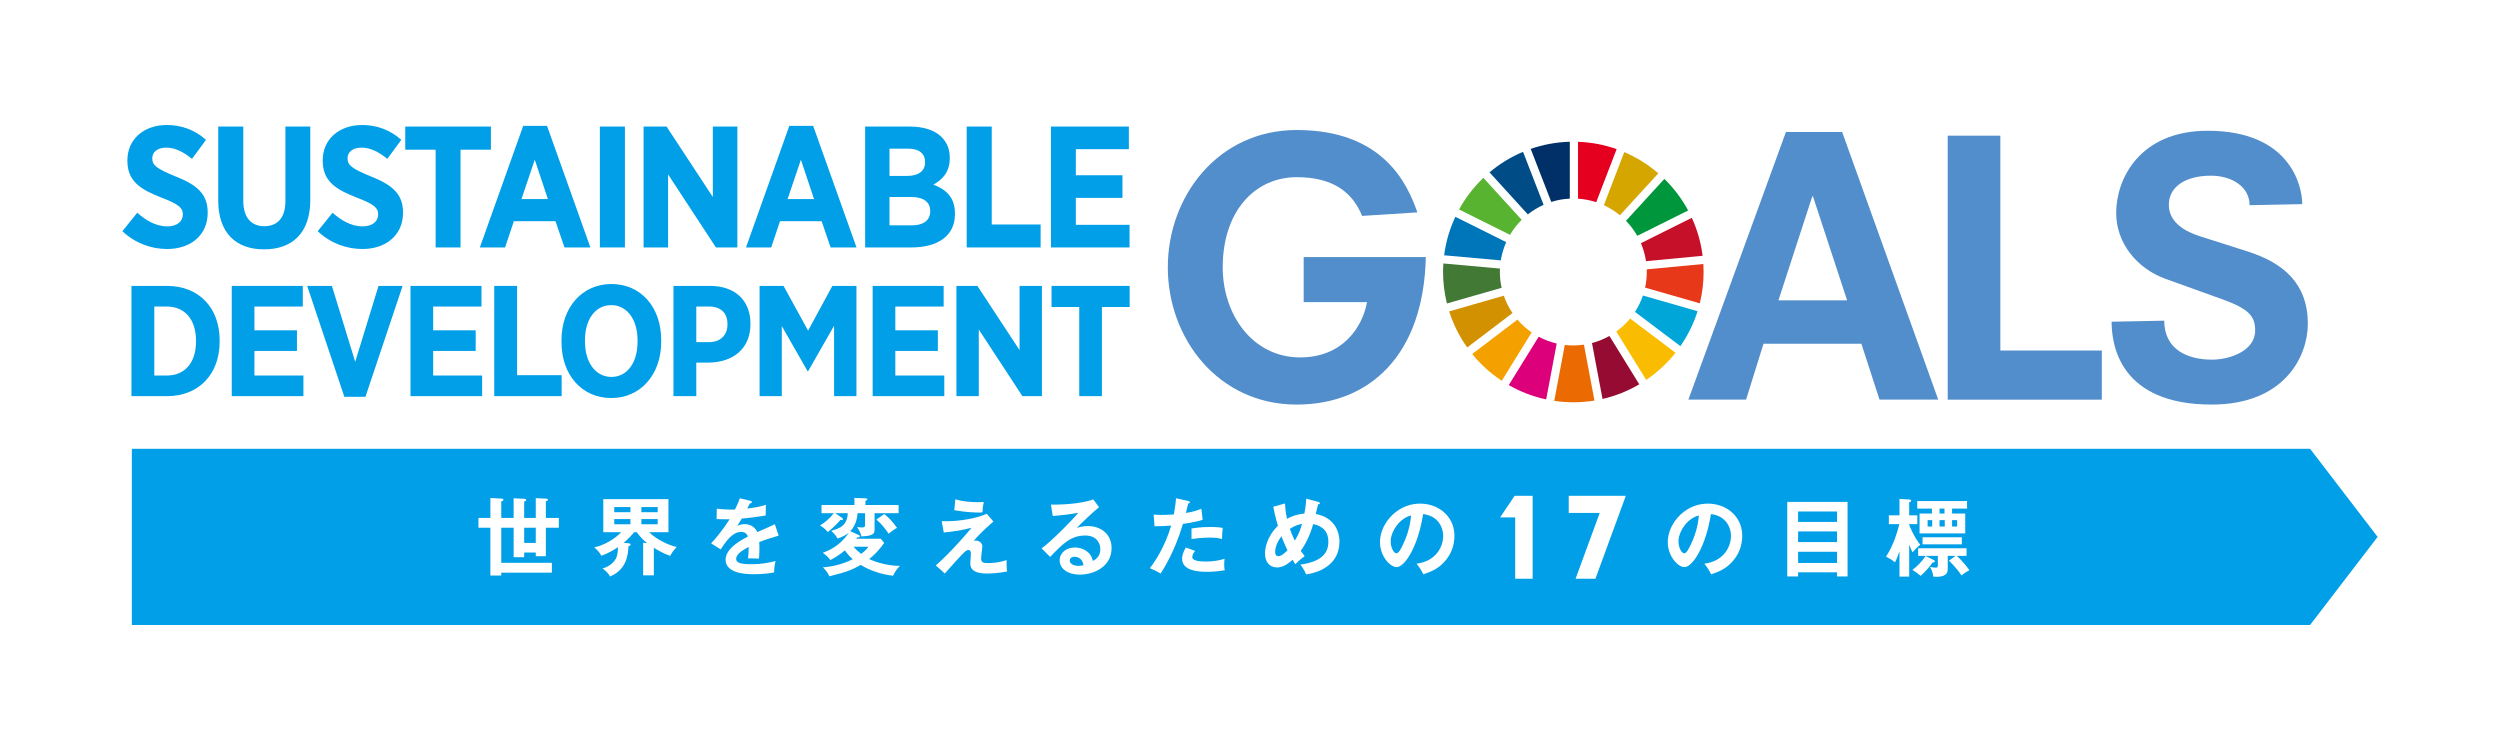 <?xml version="1.0" encoding="utf-8"?>
<!-- Generator: Adobe Illustrator 15.1.0, SVG Export Plug-In . SVG Version: 6.00 Build 0)  -->
<!DOCTYPE svg PUBLIC "-//W3C//DTD SVG 1.1//EN" "http://www.w3.org/Graphics/SVG/1.1/DTD/svg11.dtd">
<svg version="1.1" id="レイヤー_1" xmlns="http://www.w3.org/2000/svg" xmlns:xlink="http://www.w3.org/1999/xlink" x="0px"
	 y="0px" width="300px" height="90px" viewBox="0 -11.5 300 90" enable-background="new 0 -11.5 300 90" xml:space="preserve">
<rect y="-11.5" fill="#FFFFFF" width="300" height="90"/>
<g>
	<polygon fill="#009FE8" points="277.208,63.5 15.822,63.5 15.822,42.353 277.208,42.353 285.314,52.927 	"/>
	<polygon fill="#FFFFFF" points="181.823,57.948 183.918,57.948 183.918,47.995 181.754,47.995 180.016,50.586 181.823,50.586 	"/>
	<polygon fill="#FFFFFF" points="194.685,47.995 193.176,47.995 192.716,47.995 188.247,47.995 188.247,50.055 191.964,50.055 
		189.072,57.946 191.453,57.946 195.101,47.995 	"/>
	<path fill="#FFFFFF" d="M58.846,48.261l1.338,0.071c0.093,0,0.228,0.021,0.228,0.145c0,0.112-0.125,0.154-0.26,0.196v1.979h1.484
		v-2.359l1.265,0.062c0.104,0,0.248,0.044,0.248,0.167c0,0.071-0.052,0.104-0.248,0.165v1.966h1.391v-2.375l1.255,0.062
		c0.104,0,0.217,0.021,0.217,0.125c0,0.072-0.031,0.092-0.26,0.193v1.995h1.557v1.175h-1.557v3.42h-1.211v-0.44h-1.391v0.557h-1.265
		v-3.536h-1.484v4.208h6.073v1.186h-6.073v0.345h-1.306v-5.738h-1.431v-1.175h1.431L58.846,48.261L58.846,48.261z M64.292,51.827
		h-1.391v1.821h1.391V51.827z"/>
	<path fill="#FFFFFF" d="M78.464,57.543h-1.287v-3.911l0.488,0.049c-0.396-0.31-0.83-0.729-1.257-1.32h-0.31
		c-0.292,0.364-0.758,0.857-1.256,1.271l0.621,0.07c0.084,0.011,0.207,0.02,0.207,0.132c0,0.125-0.104,0.167-0.258,0.228
		c-0.031,0.805-0.126,2.761-2.211,3.617c-0.187-0.412-0.632-0.771-0.9-0.959c0.995-0.27,1.493-0.97,1.606-1.186
		c0.238-0.464,0.249-1.113,0.249-1.379c-0.467,0.318-1.11,0.71-1.991,1.041c-0.177-0.362-0.561-0.786-0.859-1.014
		c1.077-0.226,2.321-0.873,3.245-1.822h-2.156v-3.964h7.818v3.966h-2.323c0.976,0.972,2.582,1.639,3.32,1.772
		c-0.406,0.442-0.5,0.558-0.789,1.072c-0.8-0.269-1.639-0.77-1.96-0.969v3.306L78.464,57.543L78.464,57.543z M75.652,49.345h-1.939
		v0.618h1.939V49.345z M75.652,50.785h-1.939v0.63h1.939V50.785z M76.97,49.963h1.95v-0.618h-1.95V49.963z M76.97,51.415h1.95v-0.63
		h-1.95V51.415z"/>
	<path fill="#FFFFFF" d="M90.031,48.593c0.067,0.022,0.195,0.046,0.191,0.163c-0.001,0.092-0.113,0.151-0.24,0.157
		c-0.112,0.236-0.184,0.377-0.307,0.613c1.399-0.169,1.902-0.34,2.23-0.453l-0.02,1.282c-0.936,0.15-1.921,0.299-2.874,0.371
		c-0.123,0.216-0.355,0.583-0.529,0.879c0.416-0.221,0.848-0.212,0.938-0.208c0.154,0.004,1.048,0.042,1.461,0.953
		c0.704-0.307,1.686-0.735,2.101-0.946l0.462,1.372c-0.871,0.253-1.622,0.487-2.333,0.771c0.02,0.392,0.023,0.738,0.018,1.003
		c-0.009,0.438-0.037,0.736-0.05,0.989c-0.07,0-0.864-0.049-1.315-0.028c0.059-0.509,0.062-0.601,0.078-1.378
		c-1.082,0.566-1.494,0.996-1.504,1.428c-0.011,0.451,0.488,0.623,1.646,0.647c0.354,0.006,1.501,0.029,3.09-0.385
		c-0.139,0.517-0.176,0.989-0.186,1.367c-1.224,0.245-2.44,0.219-2.733,0.211c-0.552-0.01-3.122-0.066-3.085-1.776
		c0.031-1.393,2.074-2.43,2.68-2.738c-0.082-0.242-0.272-0.547-0.794-0.557c-0.764-0.018-1.502,0.558-2.468,2.1l-1.154-0.728
		c0.432-0.432,1.461-1.672,2.224-2.894c-0.482,0.008-0.776,0.012-1.568-0.017l0.027-1.252c0.224,0.022,0.812,0.097,1.576,0.114
		c0.354,0.009,0.501,0,0.6-0.01c0.061-0.116,0.397-0.771,0.589-1.35L90.031,48.593z"/>
	<path fill="#FFFFFF" d="M103.068,52.709c0.048,0.019,0.119,0.058,0.119,0.139c0,0.142-0.2,0.142-0.322,0.142
		c-0.029,0.048-0.089,0.118-0.131,0.158h2.955l0.413,0.501c-0.604,0.871-1.221,1.482-1.804,1.934
		c0.433,0.219,1.994,0.832,3.689,0.819c-0.414,0.451-0.587,0.694-0.817,1.185c-0.474-0.052-2.179-0.263-3.891-1.294
		c-0.979,0.571-1.733,0.871-3.76,1.362c-0.172-0.392-0.333-0.629-0.767-1.078c0.978-0.056,2.338-0.343,3.579-0.972
		c-0.545-0.47-0.786-0.833-0.938-1.062c-0.767,0.651-1.382,0.968-1.744,1.16c-0.333-0.431-0.474-0.533-0.919-0.861
		c0.717-0.282,2.036-0.791,3.126-2.413c-0.393,0.312-0.796,0.509-1.359,0.699c-0.062-0.139-0.183-0.4-0.747-0.93
		c1.108-0.32,1.896-0.63,1.985-2.113h-1.502l0.827,0.571c0.06,0.038,0.092,0.07,0.092,0.149c0,0.051-0.062,0.1-0.122,0.1
		c-0.041,0-0.1,0-0.172-0.019c-0.534,0.61-0.795,0.849-1.521,1.46c-0.335-0.432-0.797-0.709-0.938-0.791
		c0.423-0.259,1.048-0.682,1.653-1.471h-1.471v-0.981h3.951v-0.851l1.32,0.049c0.079,0,0.232,0.011,0.232,0.101
		c0,0.091-0.103,0.139-0.232,0.199v0.502h3.981v0.981h-2.883v1.942c0,0.481-0.092,0.79-1.592,0.842
		c-0.092-0.51-0.396-0.952-0.515-1.134c0.2,0.041,0.423,0.059,0.615,0.059c0.12,0,0.342-0.007,0.342-0.217v-1.492h-0.887
		c-0.051,0.438-0.141,1.402-0.876,2.161L103.068,52.709z M102.432,54.109c0.211,0.26,0.454,0.5,0.907,0.861
		c0.585-0.44,0.766-0.71,0.867-0.861H102.432z M106.112,50.186c0.584,0.45,1.017,0.93,1.531,1.662c-0.162,0.08-0.465,0.23-0.998,0.7
		c-0.533-0.754-0.836-1.142-1.481-1.702L106.112,50.186z"/>
	<path fill="#FFFFFF" d="M119.215,51.086c-0.254,0.211-1.522,1.293-2.38,2.322c0.092-0.028,0.123-0.039,0.243-0.039
		c0.484,0,0.806,0.361,0.806,0.71c0,0.22-0.151,1.172-0.151,1.371c0,0.551,0.243,0.621,0.808,0.621c0.19,0,1.26,0,2.248-0.37
		c-0.011,0.321,0.01,1.012,0.051,1.382c-1.009,0.192-1.944,0.24-2.419,0.24c-1.946,0-1.986-0.843-1.986-1.292
		c0-0.171,0.07-0.892,0.07-1.041c0-0.16,0-0.49-0.302-0.49c-0.221,0-0.413,0.19-0.847,0.633c-0.433,0.438-1.007,1.091-1.975,2.19
		l-1.079-0.97c1.955-1.753,3.608-3.714,4.293-4.526c-1.038,0.282-2.419,0.501-3.345,0.571l-0.243-1.354
		c2.349,0.069,4.486-0.449,5.393-0.9L119.215,51.086z M114.638,48.421c0.907,0.263,1.833,0.341,2.781,0.341
		c0.294,0,0.434-0.009,0.635-0.02c-0.101,0.423-0.15,0.83-0.16,1.242c-0.11,0.01-0.233,0.021-0.413,0.021
		c-0.274,0-1.533-0.013-2.966-0.281L114.638,48.421z"/>
	<path fill="#FFFFFF" d="M131.887,49.364c-0.615,0.471-2.29,2.07-2.672,2.489c0.262-0.083,0.687-0.227,1.322-0.227
		c1.49,0,2.852,0.89,2.852,2.652c0,2.231-2.139,3.174-3.78,3.174c-1.552,0-2.45-0.747-2.45-1.72c0-0.881,0.788-1.534,1.834-1.534
		c0.766,0,1.916,0.406,2.147,1.615c0.897-0.42,0.897-1.217,0.897-1.422c0-0.59-0.344-1.63-1.813-1.63
		c-1.765,0-2.781,1.077-4.204,2.572l-1.029-1.026c1.078-0.757,3.822-3.511,4.396-4.277c-0.877,0.194-2.41,0.338-3.055,0.393
		l-0.221-1.374c0.755,0.032,3.536-0.03,5.08-0.625L131.887,49.364z M128.923,55.313c-0.374,0-0.555,0.226-0.555,0.461
		c0,0.41,0.555,0.637,1.049,0.637c0.262,0,0.484-0.053,0.604-0.083C129.93,55.691,129.508,55.313,128.923,55.313"/>
	<path fill="#FFFFFF" d="M142.6,48.623c0.14,0.031,0.189,0.072,0.189,0.143c0,0.02,0,0.13-0.2,0.149
		c-0.049,0.18-0.242,0.981-0.282,1.142c0.999-0.16,1.443-0.342,1.856-0.51l0.161,1.333c-0.536,0.16-1.069,0.301-2.369,0.491
		c-0.969,3.273-2.29,5.354-2.682,5.957c-0.414-0.261-0.585-0.331-1.293-0.65c0.548-0.66,1.827-2.585,2.562-5.107
		c-0.615,0.062-1.048,0.062-1.994,0.08l-0.112-1.401c0.252,0.019,0.564,0.042,0.988,0.042c0.192,0,0.755,0,1.441-0.063
		c0.162-0.899,0.222-1.439,0.264-1.94L142.6,48.623z M143.416,54.613c-0.181,0.207-0.342,0.459-0.342,0.739
		c0,0.531,1.229,0.531,1.693,0.531c0.756,0,1.464-0.11,2.187-0.331c-0.029,0.17-0.051,0.393-0.051,0.68
		c0,0.322,0.031,0.532,0.062,0.7c-0.907,0.152-1.634,0.185-2.107,0.185c-0.947,0-3.006-0.082-3.006-1.574
		c0-0.41,0.122-0.751,0.445-1.342L143.416,54.613z M142.982,51.919c0.998-0.182,2.005-0.182,2.258-0.182
		c0.867,0,1.281,0.07,1.491,0.11c-0.05,0.401-0.08,0.729-0.09,1.322c-0.323-0.07-0.716-0.16-1.482-0.16
		c-0.807,0-1.834,0.13-2.178,0.169L142.982,51.919L142.982,51.919L142.982,51.919z"/>
	<path fill="#FFFFFF" d="M154.198,48.917c0.026,0.407,0.051,0.981,0.245,1.847c0.793-0.458,1.561-0.586,2.079-0.635
		c0.08-0.406,0.203-1.077,0.223-1.791l1.45,0.39c0.081,0.024,0.188,0.067,0.188,0.159c-0.006,0.145-0.167,0.13-0.213,0.129
		l-0.28,1.168c2.027,0.356,2.892,1.875,2.842,3.45c-0.084,2.81-2.681,3.611-3.995,3.796c-0.255-0.588-0.448-0.859-0.699-1.174
		c2.522-0.365,3.327-1.324,3.363-2.663c0.055-1.81-1.379-2.107-1.82-2.201c-0.371,1.371-0.994,2.539-1.496,3.208
		c0.222,0.314,0.339,0.461,0.477,0.639c-0.454,0.322-0.705,0.543-1.131,0.966c-0.132-0.215-0.163-0.259-0.317-0.529
		c-0.696,0.604-1.238,0.936-1.922,0.917c-0.857-0.026-1.424-0.688-1.39-1.75c0.01-0.43,0.144-1.874,1.548-3.249
		c-0.058-0.185-0.331-1.081-0.557-2.287L154.198,48.917z M153.779,52.851c-0.67,0.828-0.755,1.653-0.76,1.839
		c-0.005,0.11-0.017,0.541,0.375,0.555c0.423,0.012,0.956-0.566,1.103-0.716C154.382,54.301,154.134,53.801,153.779,52.851
		 M154.783,51.96c0.272,0.765,0.497,1.222,0.595,1.418c0.529-0.865,0.674-1.37,0.866-2.011
		C155.857,51.449,155.473,51.52,154.783,51.96"/>
	<path fill="#FFFFFF" d="M169.989,56.144c2.4-0.319,3.124-2.077,3.188-3.146c0.071-1.18-0.601-2.609-2.405-2.806
		c-0.57,3.777-2.183,6.423-3.222,6.363c-0.776-0.046-2.058-1.408-1.946-3.231c0.13-2.167,2.224-4.552,5.091-4.382
		c2.144,0.127,3.977,1.707,3.83,4.137c-0.09,1.52-0.823,2.465-1.371,3.018c-0.732,0.744-1.588,1.063-2.352,1.317
		C170.529,56.881,170.355,56.606,169.989,56.144 M166.888,53.308c-0.052,0.865,0.358,1.571,0.674,1.591
		c0.287,0.018,0.611-0.657,0.798-1.056c0.818-1.702,0.921-3.022,0.969-3.489C167.933,50.702,166.953,52.228,166.888,53.308"/>
	<path fill="#FFFFFF" d="M204.524,56.144c2.402-0.319,3.124-2.077,3.188-3.146c0.071-1.18-0.601-2.609-2.404-2.806
		c-0.573,3.777-2.187,6.423-3.221,6.363c-0.774-0.046-2.057-1.408-1.948-3.231c0.132-2.168,2.223-4.552,5.092-4.382
		c2.145,0.127,3.978,1.707,3.831,4.137c-0.092,1.52-0.824,2.465-1.372,3.018c-0.732,0.744-1.589,1.063-2.353,1.317
		C205.064,56.881,204.891,56.606,204.524,56.144 M201.425,53.308c-0.053,0.865,0.357,1.571,0.672,1.591
		c0.289,0.018,0.613-0.657,0.799-1.056c0.82-1.702,0.923-3.022,0.968-3.489C202.469,50.702,201.489,52.228,201.425,53.308"/>
	<path fill="#FFFFFF" d="M215.772,57.177v0.497h-1.3v-8.946h7.236v8.946h-1.262v-0.497H215.772z M220.445,49.879h-4.673v1.252h4.673
		V49.879z M220.445,52.27h-4.673v1.28h4.673V52.27z M220.445,54.712h-4.673v1.344h4.673V54.712z"/>
	<path fill="#FFFFFF" d="M229.098,57.694h-1.159v-3.051c-0.297,0.882-0.429,1.129-0.542,1.34c-0.348-0.294-0.624-0.458-1.077-0.692
		c0.903-1.295,1.427-3.195,1.601-3.896h-1.26v-1.059h1.278v-1.965l1.223,0.07c0.112,0.011,0.184,0.061,0.184,0.132
		c0,0.102-0.081,0.143-0.243,0.205v1.559h0.974v1.06h-0.974v0.09c0.542,1.334,1.026,2.006,1.331,2.383
		c-0.378,0.285-0.841,0.796-0.931,0.906c-0.122-0.245-0.214-0.416-0.4-0.937v3.856h-0.004V57.694z M232.047,55.699
		c0.052,0.03,0.136,0.082,0.136,0.164c0,0.08-0.093,0.144-0.258,0.12c-0.491,0.673-0.828,1.05-1.445,1.62
		c-0.276-0.244-0.664-0.521-0.994-0.715c0.521-0.366,1.209-1.077,1.588-1.668L232.047,55.699z M234.25,50.121h1.578v2.383h-5.48
		v-2.383h1.485v-0.588h-1.762v-0.907h5.975v0.907h-1.796V50.121z M234.673,55.201h-0.944v1.558c0,0.347-0.061,0.959-1.333,0.959
		c-0.154,0-0.257-0.014-0.397-0.021c-0.084-0.631-0.299-0.997-0.399-1.173c0.357,0.074,0.573,0.096,0.685,0.096
		c0.205,0,0.257-0.062,0.257-0.317v-1.1h-2.366v-0.915h5.809v0.915h-1.168c0.646,0.581,1.158,1.24,1.518,1.72
		c-0.421,0.202-0.902,0.579-0.963,0.63c-0.513-0.825-1.343-1.629-1.498-1.78L234.673,55.201z M235.42,53.816h-4.715v-0.846h4.715
		V53.816z M231.862,50.916h-0.551v0.768h0.551V50.916z M233.34,49.532h-0.595v0.589h0.595V49.532z M232.745,51.682h0.626v-0.766
		h-0.626V51.682z M234.25,51.682h0.606v-0.766h-0.606V51.682z"/>
	<path fill="#009FE8" d="M15.774,22.809h4.271c3.837,0,6.313,2.645,6.313,6.521v0.169c0,3.874-2.476,6.539-6.313,6.539h-4.271
		V22.809z M18.515,25.284v8.277h1.511c2.079,0,3.496-1.455,3.496-4.081v-0.095c0-2.627-1.417-4.101-3.496-4.101H18.515z"/>
	<polygon fill="#009FE8" points="27.811,22.809 36.334,22.809 36.334,25.284 30.531,25.284 30.531,28.138 35.635,28.138 
		35.635,30.613 30.531,30.613 30.531,33.563 36.41,33.563 36.41,36.037 27.811,36.037 	"/>
	<polygon fill="#009FE8" points="36.862,22.809 39.828,22.809 42.626,31.917 45.423,22.809 48.313,22.809 43.854,36.113 
		41.321,36.113 	"/>
	<polygon fill="#009FE8" points="49.259,22.809 57.78,22.809 57.78,25.284 51.979,25.284 51.979,28.138 57.082,28.138 
		57.082,30.613 51.979,30.613 51.979,33.563 57.856,33.563 57.856,36.037 49.259,36.037 	"/>
	<polygon fill="#009FE8" points="59.31,22.809 62.051,22.809 62.051,33.523 67.398,33.523 67.398,36.037 59.31,36.037 	"/>
	<path fill="#009FE8" d="M67.38,29.555v-0.226c0-3.969,2.496-6.747,5.991-6.747c3.515,0,5.972,2.759,5.972,6.709v0.226
		c0,3.95-2.494,6.748-5.991,6.748C69.836,36.265,67.38,33.504,67.38,29.555 M76.508,29.498v-0.132c0-2.608-1.322-4.251-3.157-4.251
		c-1.852,0-3.155,1.625-3.155,4.233v0.132c0,2.608,1.341,4.252,3.175,4.252C75.203,33.732,76.508,32.106,76.508,29.498"/>
	<path fill="#009FE8" d="M80.814,22.81h4.404c2.967,0,4.837,1.719,4.837,4.535v0.037c0,3.044-2.173,4.573-4.951,4.63h-1.549v4.025
		h-2.74L80.814,22.81L80.814,22.81z M85.086,29.554c1.417,0,2.211-0.888,2.211-2.116v-0.02c0-1.38-0.794-2.136-2.249-2.136h-1.493
		v4.271L85.086,29.554L85.086,29.554z"/>
	<polygon fill="#009FE8" points="91.151,22.809 94.024,22.809 96.971,28.176 99.882,22.809 102.773,22.809 102.773,36.037 
		100.089,36.037 100.089,27.59 96.971,33.051 96.915,33.051 93.815,27.627 93.815,36.037 91.151,36.037 	"/>
	<polygon fill="#009FE8" points="104.718,22.809 113.24,22.809 113.24,25.284 107.438,25.284 107.438,28.138 112.542,28.138 
		112.542,30.613 107.438,30.613 107.438,33.563 113.316,33.563 113.316,36.037 104.718,36.037 	"/>
	<polygon fill="#009FE8" points="114.771,22.809 117.284,22.809 122.349,30.519 122.349,22.809 125.033,22.809 125.033,36.037 
		122.688,36.037 117.454,28.043 117.454,36.037 114.771,36.037 	"/>
	<polygon fill="#009FE8" points="129.511,25.341 126.185,25.341 126.185,22.809 135.559,22.809 135.559,25.341 132.23,25.341 
		132.23,36.037 129.511,36.037 	"/>
	<path fill="#009FE8" d="M14.686,16.246l1.782-2.217c0.975,0.849,2.155,1.636,3.606,1.636c1.16,0,1.865-0.581,1.865-1.43v-0.021
		c0-0.725-0.413-1.181-2.486-1.968c-2.57-0.995-4.167-1.97-4.167-4.457V7.748c0-2.528,1.948-4.248,4.746-4.248
		c1.7,0,3.358,0.58,4.685,1.783l-1.679,2.279c-0.912-0.747-1.969-1.348-3.088-1.348c-1.036,0-1.679,0.52-1.679,1.266v0.02
		c0,0.829,0.497,1.223,2.757,2.155c2.528,0.995,3.896,2.074,3.896,4.332v0.042c0,2.694-2.051,4.351-4.87,4.351
		C18.209,18.38,16.281,17.738,14.686,16.246"/>
	<path fill="#009FE8" d="M26.188,12.557V3.687h3.004v8.892c0,2.051,0.975,3.067,2.529,3.067s2.528-0.994,2.528-3.005V3.687h2.985
		v8.809c0,4-2.197,5.928-5.556,5.928C28.342,18.423,26.188,16.474,26.188,12.557"/>
	<path fill="#009FE8" d="M38.124,16.246l1.782-2.217c0.974,0.849,2.155,1.636,3.606,1.636c1.16,0,1.865-0.581,1.865-1.43v-0.021
		c0-0.725-0.414-1.181-2.486-1.968c-2.569-0.995-4.166-1.97-4.166-4.457V7.748c0-2.528,1.948-4.248,4.746-4.248
		c1.699,0,3.357,0.58,4.684,1.783l-1.679,2.279c-0.911-0.747-1.969-1.348-3.089-1.348c-1.035,0-1.679,0.52-1.679,1.266v0.02
		c0,0.829,0.498,1.223,2.758,2.155c2.528,0.995,3.896,2.074,3.896,4.332v0.042c0,2.694-2.052,4.351-4.87,4.351
		C41.647,18.38,39.72,17.738,38.124,16.246"/>
	<polygon fill="#009FE8" points="52.277,6.463 48.63,6.463 48.63,3.687 58.91,3.687 58.91,6.463 55.263,6.463 55.263,18.194 
		52.277,18.194 	"/>
	<path fill="#009FE8" d="M62.785,3.604h2.859l5.203,14.591h-3.109l-1.077-3.151h-4.995l-1.058,3.151h-3.026L62.785,3.604z
		 M65.748,12.39l-1.575-4.725l-1.596,4.725H65.748z"/>
	<rect x="71.985" y="3.686" fill="#009FE8" width="3.005" height="14.507"/>
	<polygon fill="#009FE8" points="77.229,3.687 79.985,3.687 85.539,12.142 85.539,3.687 88.482,3.687 88.482,18.194 85.912,18.194 
		80.171,9.427 80.171,18.194 77.229,18.194 	"/>
	<path fill="#009FE8" d="M94.719,3.604h2.86l5.203,14.591h-3.109l-1.078-3.151h-4.994l-1.057,3.151h-3.026L94.719,3.604z
		 M97.684,12.39l-1.576-4.725l-1.596,4.725H97.684z"/>
	<path fill="#009FE8" d="M103.817,3.687h5.389c1.615,0,2.963,0.435,3.792,1.265c0.643,0.662,0.975,1.45,0.975,2.465v0.063
		c0,1.699-0.933,2.61-1.969,3.171c1.554,0.601,2.59,1.554,2.59,3.46v0.104c0,2.612-2.093,3.979-5.243,3.979h-5.533V3.687z
		 M111.009,7.956c0-1.057-0.745-1.617-2.031-1.617h-2.238v3.274h2.094c1.327,0,2.177-0.538,2.177-1.637L111.009,7.956L111.009,7.956
		z M109.371,12.142h-2.632v3.399h2.694c1.347,0,2.196-0.581,2.196-1.7v-0.02C111.63,12.784,110.863,12.142,109.371,12.142"/>
	<polygon fill="#009FE8" points="116.003,3.687 119.008,3.687 119.008,15.438 124.873,15.438 124.873,18.194 116.003,18.194 	"/>
	<polygon fill="#009FE8" points="126.115,3.687 135.462,3.687 135.462,6.401 129.101,6.401 129.101,9.531 134.696,9.531 
		134.696,12.246 129.101,12.246 129.101,15.479 135.546,15.479 135.546,18.194 126.115,18.194 	"/>
	<path fill="#528ECB" d="M156.443,19.351h14.655c-0.254,11.784-6.757,17.698-15.501,17.698c-9.419,0-15.46-7.94-15.46-16.473
		c0-8.532,6.041-16.474,15.46-16.474c10.433,0,13.306,6.504,14.488,9.884l-6.632,0.422c-1.141-2.788-3.422-4.646-7.856-4.646
		c-4.982,0-8.87,4.055-8.87,10.813c0,5.702,3.59,10.813,9.293,10.813c5.108,0,7.476-3.633,8.025-6.631h-7.603V19.351L156.443,19.351
		z"/>
	<polygon fill="#528ECB" points="233.725,4.781 240.042,4.781 240.042,30.562 252.218,30.562 252.218,36.46 233.725,36.46 	"/>
	<path fill="#528ECB" d="M269.95,13.122c0-2.191-2.105-3.539-4.635-3.539c-3.158,0-5.054,1.391-5.054,3.497
		c0,2.191,2.107,3.244,3.664,3.749l5.815,1.854c4.21,1.349,7.2,3.792,7.2,8.678c0,3.875-2.778,9.688-11.541,9.688
		c-10.996,0-12.007-7.119-12.007-9.943l6.317-0.125c0,3.37,2.655,4.676,5.733,4.676c2.147,0,5.178-1.053,5.178-3.496
		c0-1.685-0.716-2.569-3.832-3.708l-6.907-2.484c-3.497-1.263-5.939-4.339-5.939-7.919c0-4.044,2.781-9.858,10.993-9.858
		c9.774,0,11.333,6.487,11.333,8.804L269.95,13.122z"/>
	<path fill="#58B331" d="M181.199,16.681c0.39-0.66,0.86-1.266,1.402-1.803l-4.596-5.038c-1.155,1.105-2.141,2.386-2.917,3.797
		L181.199,16.681z"/>
	<path fill="#D6A600" d="M192.464,13.123c0.693,0.319,1.342,0.726,1.926,1.207l4.609-5.03c-1.216-1.047-2.592-1.911-4.086-2.548
		L192.464,13.123z"/>
	<path fill="#C60F28" d="M203.016,14.637l-6.106,3.044c0.289,0.68,0.498,1.403,0.61,2.157l6.795-0.641
		C204.112,17.59,203.668,16.057,203.016,14.637"/>
	<path fill="#00963B" d="M196.472,16.799l6.106-3.043c-0.758-1.407-1.721-2.683-2.854-3.789l-4.605,5.03
		C195.641,15.535,196.097,16.14,196.472,16.799"/>
	<path fill="#417935" d="M179.985,21.139c0-0.138,0.005-0.276,0.013-0.412l-6.795-0.609c-0.021,0.336-0.037,0.677-0.037,1.02
		c0,1.303,0.165,2.569,0.465,3.779l6.563-1.883C180.059,22.423,179.985,21.79,179.985,21.139"/>
	<path fill="#F9BC00" d="M195.615,26.724c-0.483,0.587-1.04,1.112-1.657,1.559l3.587,5.81c1.331-0.903,2.518-2.005,3.516-3.263
		L195.615,26.724z"/>
	<path fill="#E73819" d="M197.614,21.139c0,0.643-0.069,1.271-0.201,1.874l6.561,1.886c0.299-1.205,0.458-2.464,0.458-3.759
		c0-0.323-0.012-0.642-0.029-0.96l-6.794,0.643C197.612,20.927,197.614,21.032,197.614,21.139"/>
	<path fill="#F4A100" d="M182.096,26.854l-5.433,4.128c1.011,1.244,2.207,2.327,3.549,3.212l3.587-5.8
		C183.167,27.954,182.594,27.437,182.096,26.854"/>
	<path fill="#0076BA" d="M180.097,19.747c0.121-0.768,0.344-1.502,0.65-2.189l-6.104-3.042c-0.676,1.436-1.139,2.989-1.348,4.62
		L180.097,19.747z"/>
	<path fill="#960B31" d="M196.712,34.617l-3.582-5.802c-0.653,0.368-1.353,0.656-2.093,0.85l1.266,6.711
		C193.877,36.013,195.358,35.414,196.712,34.617"/>
	<path fill="#00A6D8" d="M197.151,23.963c-0.238,0.698-0.559,1.356-0.954,1.963l5.449,4.11c0.884-1.272,1.584-2.681,2.062-4.189
		L197.151,23.963z"/>
	<path fill="#EC6A02" d="M190.072,29.861c-0.416,0.06-0.841,0.093-1.272,0.093c-0.347,0-0.688-0.021-1.025-0.061l-1.264,6.709
		c0.747,0.111,1.513,0.171,2.289,0.171c0.862,0,1.712-0.07,2.536-0.207L190.072,29.861z"/>
	<path fill="#E4001E" d="M189.363,12.342c0.759,0.049,1.489,0.192,2.183,0.421l2.45-6.37c-1.456-0.514-3.012-0.82-4.633-0.876
		V12.342z"/>
	<path fill="#DC007A" d="M186.804,29.724c-0.764-0.178-1.49-0.456-2.162-0.818l-3.591,5.805c1.381,0.791,2.891,1.375,4.491,1.717
		L186.804,29.724z"/>
	<path fill="#003067" d="M186.152,12.731c0.706-0.224,1.453-0.36,2.225-0.396V5.511c-1.639,0.044-3.216,0.343-4.693,0.856
		L186.152,12.731z"/>
	<path fill="#D29100" d="M181.497,26.069c-0.432-0.639-0.783-1.339-1.038-2.085l-6.559,1.882c0.498,1.564,1.232,3.022,2.166,4.33
		L181.497,26.069z"/>
	<path fill="#004C87" d="M183.338,14.225c0.578-0.457,1.212-0.841,1.893-1.145l-2.466-6.361c-1.471,0.616-2.823,1.452-4.023,2.463
		L183.338,14.225z"/>
	<path fill="#528ECB" d="M223.364,29.748h-11.742l-2.093,6.704h-6.92L214.312,4.34h6.746l11.53,32.111h-7.046L223.364,29.748z
		 M217.557,12.069h-0.086l-4.057,12.469h8.24L217.557,12.069z"/>
</g>
</svg>
